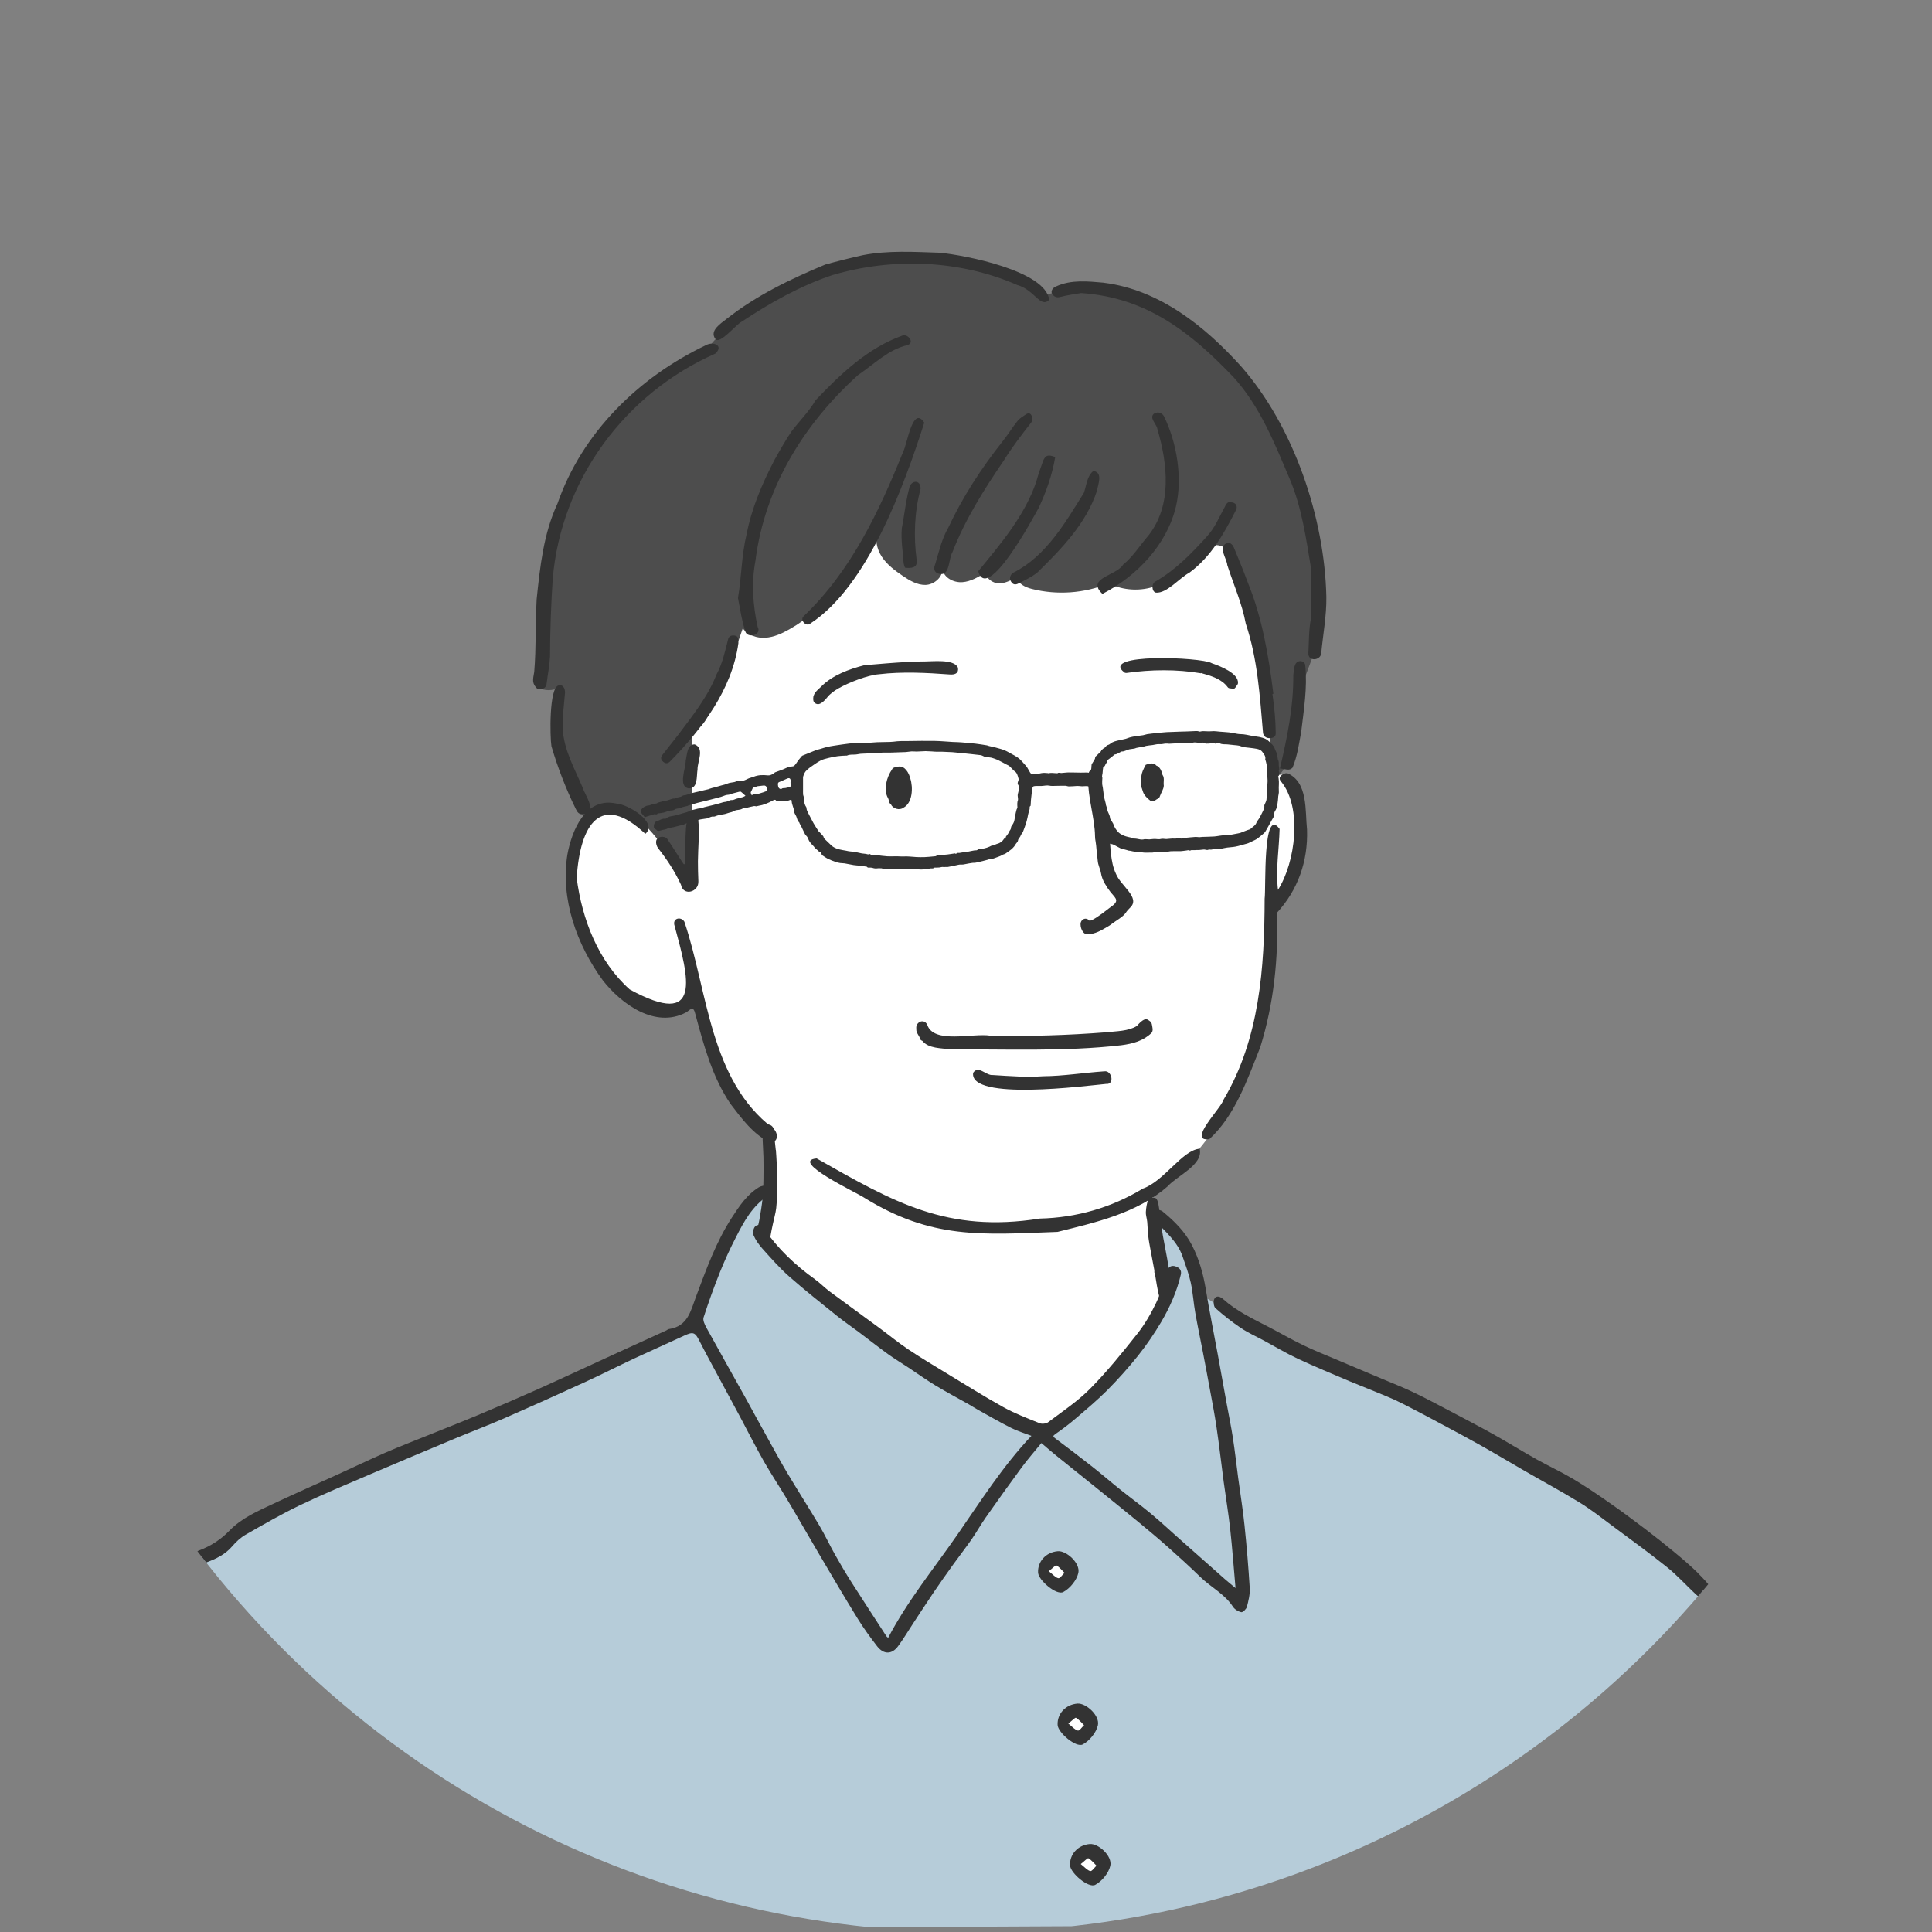 <?xml version="1.0" encoding="UTF-8"?>
<svg id="_レイヤー_2" data-name="レイヤー 2" xmlns="http://www.w3.org/2000/svg" xmlns:xlink="http://www.w3.org/1999/xlink" viewBox="0 0 345 345">
  <rect x="0" y="0" width="345" height="345" fill="#808080" stroke="none"/>
  <defs>
    <clipPath id="clippath">
      <circle cx="172.5" cy="172.5" r="172.5" transform="translate(-71.45 172.5) rotate(-45)" style="fill: none;"/>
    </clipPath>
  </defs>
  <g id="_レイヤー_1-2" data-name="レイヤー 1">
    <g style="clip-path: url(#clippath);">
      <g>
        <g>
          <path d="M228.44,138.38c1.32-10.26.45-20.72-1.65-30.85-1.78-8.58-4.61-17.29-10.59-23.69-5.99-6.4-15.81-9.87-23.81-6.31-10.3-2.52-21.04.37-30.62,4.55-13.46,5.87-26.37,15.06-32.12,28.57-1.19,2.8-2.05,5.74-3.3,8.52-2.11,4.69-5.28,8.83-7.75,13.34-2.47,4.51-4.28,9.71-3.5,15.03-1.64-1.66-3.85-2.74-6.17-3.01-.65-.08-1.33-.09-1.94.17-.6.26-1.06.78-1.47,1.3-2.35,3.01-3.65,6.82-3.7,10.78,1.63,7.51,4.72,15.05,10.6,19.99,1.8,1.52,3.97,2.79,6.33,2.82,2.36.02,4.84-1.59,5.85-3.78.66,9.83,5.16,19.34,12.34,26.09,2.07,6.36,1.17,13.62-2.38,19.29,4.9,9.06,12.69,16.31,21.3,21.97,8.61,5.66,18.09,9.84,27.53,13.96.84.37,1.71.74,2.62.74,1.49,0,2.79-.96,3.97-1.88,2.7-2.11,5.4-4.22,8.1-6.33,4.94-3.86,10.1-8.03,12.26-13.91-3.14-7.08-4.67-14.87-4.46-22.61,14.84-11.19,23.43-31.96,20.45-51.4,5.81-4.94,7.72-13.93,4.76-21.21-.47-1.15-1.45-2.46-2.65-2.13Z" style="fill: #fff;"/>
          <path d="M233.74,89.63c-2.24-8.7-7.21-16.49-13.13-23.26-4.31-4.93-9.25-9.47-15.18-12.25-5.93-2.78-12.97-3.65-19.07-1.26-6.6-4.38-15.05-6-23.39-6.77-2.48-.23-5.07-.37-7.35.62-4.99,1.41-10.56,3.03-15.79,5.47-5.23,2.44-10.14,5.77-13.71,10.31-11.09,5.54-21.04,15.33-25.5,27.57-3.78,10.37-3.49,21.7-4.54,32.69,1.11.65,2.57.66,3.9,0-.87,3.72-1.26,7.6-.54,11.35.83,4.35,3.1,8.27,5.41,12,1.65-2.01,4.82-2.16,7.18-1.04,2.35,1.12,4.08,3.2,5.73,5.22,1.91,2.34,3.82,4.67,5.73,7.01.02-8.34.03-16.69.05-25.03,0-.44,0-.89.2-1.28.26-.52.81-.82,1.26-1.19.86-.72,1.36-1.77,1.82-2.79,2.19-4.83,4.13-9.77,5.82-14.8.89,1.24,2.52,1.78,4.04,1.68,1.52-.1,2.95-.75,4.27-1.5,7-3.95,11.89-10.77,15.88-17.75-.69,1.54-.28,3.4.65,4.81.93,1.41,2.32,2.44,3.72,3.39,1.22.83,2.58,1.65,4.06,1.62,1.48-.03,3.02-1.29,3.03-2.79.28,1.52,2.01,2.41,3.55,2.3,1.54-.11,2.92-.95,4.23-1.77-.01,1.14,1.2,1.97,2.34,1.98,1.14,0,2.18-.58,3.17-1.14.13,1.2,1.48,1.83,2.65,2.13,4.53,1.15,9.43.8,13.74-.99,2.61,1.31,5.77,1.47,8.51.45,3.26-1.22,5.9-4,8.2-6.33,1.62-1.64,4.4-1.12,5.28,1,.47,1.14.82,2.36,1.13,3.55,3.14,11.89,5.32,24.04,6.51,36.28,2.02-1.5,3-4.05,3.41-6.53.41-2.49.35-5.03.82-7.51.73-3.81,2.69-7.28,3.54-11.06.85-3.78.57-7.71.24-11.56-.37-4.31-.8-8.63-1.88-12.82Z" style="fill: #4d4d4d;"/>
          <path d="M312.29,297.99c-1.56-4.84-4.2-9.33-7.67-13.05-1.92-3.78-6.1-6.89-10.21-9.8-7.62-5.39-15.4-10.55-23.33-15.47-3.61-.97-6.86-3.04-10.15-4.95-8.29-4.83-17.07-8.83-26.15-11.92-6.66-3.43-13.19-7.11-19.53-11.11-.84-2.34-1.5-5.17-2.77-7.74-1.27-2.57-3.19-4.89-5.72-6.24.23,3.89.66,8.22,1.08,12.56-1.66,5.28-5.44,9.75-9.17,14.13-3.75,4.41-7.64,8.94-12.83,11.5-18.79-8.64-35.23-20.17-48.9-34.38.13-3.16.15-5.73-.11-8.27-1.95-.02-3.75,1.58-5.06,3.43-1.31,1.85-2.2,3.96-3.07,6.06-1.77,4.23-3.53,8.46-5.48,13.2-7.25,4.29-14.77,8.13-23.11,12.26-17,6.25-33.75,13.16-50.22,20.7-2.79,1.28-5.66,2.63-7.73,4.9-.86.94-1.58,2.04-2.61,2.8-1.29.96-2.93,1.3-4.41,1.93-1.49.62-2.98,1.73-3.48,3.58-5.5,6.14-6.94,14.8-8.16,22.95-1.97,13.24-3.94,26.49-5.91,39.73l301.84-1.43c.94-8.68-2.27-17.2-3.78-25.8-1.15-6.52-1.33-13.25-3.37-19.56Z" style="fill: #b6ccd9;"/>
          <g>
            <path d="M186.74,278.97c-.22.35-.33.8-.18,1.18.12.29.38.51.62.7.74.59,1.47,1.18,2.21,1.78.75-.11,1.99-2.08,1.26-3.49-.73-1.41-3.08-1.52-3.92-.17Z" style="fill: #fff;"/>
            <path d="M192.5,305.4c-1.5-.18-2.88,1.51-2.4,2.95.86.71,1.92,1.17,3.02,1.31.35-.05,1.3-1.03,1.32-2.09.01-1.06-.88-2.04-1.94-2.17Z" style="fill: #fff;"/>
            <path d="M193.45,330.27c-.25.06-.5.16-.7.33-.64.53-.55,1.57-.13,2.29.42.72,1.08,1.28,1.52,1.99.4.65,1.93.31,2.6-.6.67-.91.55-2.27-.19-3.12-.74-.85-1.99-1.17-3.08-.89Z" style="fill: #fff;"/>
          </g>
        </g>
        <g>
          <g>
            <path d="M221.12,264.04c-.32-2.43-.59-4.86-.96-7.28-.32-2.06-.75-4.11-1.12-6.16-.53-2.91-1.04-5.82-1.58-8.73-.72-3.92-1.51-7.82-2.16-11.75-.45-2.68-1.16-5.22-2.4-7.66-1.28-2.53-3.21-4.42-5.33-6.16-.35-.29-1.26-.33-1.63-.07-.62.42-.3,1.05.17,1.57,1.86,2.05,4.11,3.82,5.06,6.56.53,1.54,1.11,3.08,1.46,4.66.39,1.77.49,3.6.81,5.4.42,2.39.92,4.76,1.38,7.13.4,2.11.81,4.22,1.19,6.33.43,2.33.89,4.66,1.23,7.01.48,3.24.85,6.49,1.28,9.74.38,2.81.85,5.61,1.16,8.42.37,3.38.62,6.77.95,10.53-.77-.65-1.36-1.12-1.92-1.61-2.69-2.38-5.38-4.77-8.07-7.15-1.73-1.54-3.43-3.12-5.21-4.6-1.74-1.45-3.57-2.77-5.34-4.19-1.68-1.34-3.31-2.76-5-4.09-2.18-1.72-4.4-3.4-6.62-5.06-.47-.35-.51-.45.02-.82,1.22-.84,2.41-1.74,3.54-2.71,1.93-1.65,3.88-3.28,5.67-5.07,1.95-1.97,3.81-4.04,5.53-6.2,1.52-1.91,2.91-3.95,4.15-6.05,1.54-2.63,2.78-5.42,3.48-8.42.2-.86-.35-1.27-.94-1.47-.64-.21-1.23-.04-1.49.81-.59,1.92-1.11,3.89-1.97,5.68-.93,1.95-2.05,3.88-3.39,5.57-2.67,3.37-5.38,6.73-8.4,9.78-2.23,2.26-4.94,4.05-7.49,5.98-.36.27-1.1.36-1.52.19-2.19-.88-4.41-1.72-6.47-2.86-3.43-1.9-6.75-4-10.11-6.03-2.31-1.4-4.63-2.79-6.88-4.29-1.79-1.2-3.46-2.58-5.2-3.86-2.95-2.17-5.91-4.31-8.85-6.49-.91-.68-1.71-1.52-2.63-2.18-3.51-2.52-6.62-5.44-9.06-9.02-.45-.67-1.08-.85-1.55-.47-.35.28-.55,1.16-.37,1.58.38.89.97,1.73,1.62,2.46,1.53,1.7,3.05,3.44,4.76,4.95,2.77,2.44,5.67,4.73,8.54,7.04,1.24,1,2.57,1.9,3.84,2.85,1.76,1.32,3.48,2.68,5.26,3.97,1.2.86,2.47,1.63,3.7,2.44,1.59,1.05,3.13,2.16,4.76,3.15,1.95,1.18,3.97,2.25,5.95,3.37.61.35,1.2.74,1.82,1.08,1.92,1.07,3.83,2.17,5.8,3.16,1.1.56,2.31.91,3.59,1.4-5.18,5.49-9.11,11.73-13.31,17.78-4.18,6.02-8.83,11.71-12.27,18.28-.12-.09-.23-.15-.29-.24-2.09-3.22-4.19-6.43-6.25-9.66-1.03-1.62-2.01-3.27-2.95-4.95-.97-1.72-1.8-3.52-2.81-5.22-1.87-3.15-3.85-6.24-5.73-9.39-1.21-2.03-2.34-4.12-3.49-6.19-1.37-2.46-2.71-4.94-4.07-7.4-2.28-4.11-4.6-8.2-6.86-12.31-.3-.56-.68-1.33-.51-1.84.88-2.72,1.85-5.41,2.91-8.06.85-2.11,1.8-4.19,2.84-6.21,1.44-2.83,2.95-5.64,5.75-7.46.31-.2.47-.78.5-1.19.02-.21-.41-.64-.64-.65-.5-.01-1.07.07-1.48.32-2.14,1.31-3.51,3.38-4.82,5.4-2.84,4.37-4.58,9.26-6.4,14.1-.95,2.54-1.46,5.34-4.84,5.82-.17.02-.32.17-.48.25-3.15,1.44-6.3,2.87-9.44,4.31-4.5,2.06-8.98,4.16-13.5,6.19-3.54,1.58-7.1,3.11-10.68,4.61-2.93,1.23-5.89,2.38-8.83,3.57-2.57,1.04-5.16,2.03-7.7,3.14-2.79,1.21-5.53,2.53-8.3,3.79-3.9,1.78-7.83,3.5-11.71,5.33-2.79,1.31-5.67,2.55-7.85,4.81-1.55,1.6-3.32,2.73-5.35,3.51-1.82.7-3.25,1.82-4.19,3.58-.44.83-.36,1.41.4,1.98.89.66,1.21-.03,1.56-.6.82-1.34,1.92-2.23,3.42-2.78,1.73-.64,3.4-1.42,4.66-2.9.68-.8,1.5-1.56,2.41-2.08,3.16-1.81,6.33-3.64,9.61-5.22,4.11-1.97,8.32-3.72,12.5-5.51,5.1-2.18,10.21-4.32,15.33-6.46,2.89-1.21,5.83-2.32,8.7-3.57,4.85-2.12,9.68-4.29,14.49-6.5,2.94-1.35,5.82-2.82,8.74-4.19,2.98-1.39,5.99-2.71,8.97-4.1,1.53-.71,1.91-.58,2.65.9,1.06,2.09,2.19,4.14,3.29,6.2,1.34,2.49,2.68,4.97,4.02,7.46,1.41,2.64,2.75,5.31,4.23,7.91,1.37,2.4,2.91,4.7,4.32,7.08,1.85,3.1,3.63,6.25,5.47,9.36,2.3,3.9,4.59,7.81,6.97,11.66,1.05,1.7,2.23,3.32,3.45,4.9,1.16,1.51,2.63,1.51,3.74.02.95-1.28,1.75-2.65,2.63-3.98,1.23-1.87,2.45-3.75,3.7-5.6,1.15-1.7,2.34-3.38,3.54-5.05,1.07-1.49,2.2-2.93,3.25-4.44.89-1.28,1.65-2.66,2.55-3.94,2.12-3.02,4.27-6.03,6.46-9,1.09-1.47,2.31-2.85,3.47-4.28,1,.85,1.83,1.58,2.69,2.27,2.32,1.87,4.65,3.72,6.97,5.6,2.57,2.08,5.15,4.15,7.7,6.25,1.78,1.47,3.55,2.95,5.27,4.48,1.95,1.73,3.87,3.48,5.74,5.3,1.89,1.84,4.36,3.04,5.85,5.34.3.46.94.85,1.49.96.27.05.88-.55.99-.95.28-1.08.57-2.22.51-3.32-.23-3.77-.55-7.54-.94-11.3-.28-2.75-.73-5.48-1.1-8.23Z" style="fill: #333;"/>
            <path d="M303.21,280.9c-1.31-1.28-2.7-2.48-4.11-3.64-1.77-1.47-3.57-2.9-5.4-4.29-2.14-1.62-4.3-3.23-6.51-4.76-2.06-1.44-4.14-2.85-6.3-4.13-2.11-1.25-4.36-2.29-6.51-3.49-2.56-1.43-5.05-2.98-7.6-4.41-2.59-1.45-5.23-2.82-7.86-4.21-2.21-1.16-4.41-2.34-6.66-3.41-1.81-.86-3.69-1.59-5.54-2.37-2.73-1.15-5.45-2.29-8.18-3.45-1.95-.83-3.93-1.61-5.83-2.53-2.11-1.02-4.14-2.2-6.22-3.28-2.8-1.45-5.66-2.79-8.04-4.92-.48-.43-1.19-.77-1.58-.11-.24.41-.16,1.39.16,1.68,1.43,1.28,2.95,2.48,4.54,3.55,1.29.87,2.74,1.51,4.11,2.25,2.02,1.09,3.99,2.28,6.07,3.25,3.03,1.42,6.13,2.69,9.2,4,1.53.65,3.08,1.23,4.61,1.87,1.53.64,3.08,1.24,4.57,1.99,2.6,1.3,5.17,2.69,7.74,4.06,2.21,1.18,4.42,2.36,6.6,3.59,2.59,1.46,5.15,2.99,7.73,4.48,3.29,1.9,6.64,3.7,9.88,5.69,2.05,1.26,3.96,2.76,5.89,4.2,3.25,2.41,6.53,4.79,9.69,7.32,1.8,1.44,3.37,3.18,5.06,4.77.6.56,1.25,1.08,1.87,1.61,1.19-.2,1.95-1.29,1.37-2.12-.79-1.15-1.76-2.2-2.76-3.18Z" style="fill: #333;"/>
            <path d="M30.75,283.17c-.63.27-1.33.58-1.79,1.06-2.72,2.89-4.27,6.38-4.97,10.27-.3,1.67-.53,3.36-.79,5.04-.39,2.52-.81,5.03-1.15,7.56-.63,4.73-1.08,9.48-1.85,14.18-.71,4.37-1.76,8.67-2.59,13.02-.53,2.81-.92,5.65-1.41,8.7.49.43.89,1.05,1.42,1.2.92.25,1.33-.5,1.42-1.29.26-2.2.36-4.43.7-6.61.41-2.63.99-5.23,1.54-7.83.48-2.29,1.12-4.54,1.49-6.85.46-2.89.69-5.82,1.08-8.72.55-4.12,1.18-8.24,1.74-12.36.48-3.57.82-7.18,2.33-10.52.85-1.89,1.84-3.68,3.46-5.06.28-.24.55-.75.49-1.08-.08-.53-.54-.95-1.15-.69Z" style="fill: #333;"/>
            <path d="M70.3,328.23c-1.99-3.72-4.24-7.31-6.43-10.92-1.38-2.28-2.74-4.59-4.31-6.74-2.36-3.25-4.88-6.39-7.36-9.56-1.67-2.14-3.3-4.3-5.06-6.35-2.18-2.54-4.51-4.95-6.73-7.46-.5-.56-1.08-.81-1.57-.35-.5.47-.59,1.16.06,1.79,1.06,1.03,2.12,2.08,3.05,3.22,1.95,2.4,3.81,4.87,5.71,7.3,2.62,3.34,5.33,6.61,7.85,10.03,1.91,2.58,3.61,5.32,5.34,8.03,2.04,3.21,4.05,6.44,6,9.7.93,1.55,1.73,3.17,2.51,4.79,1.15,2.41,2.2,4.86,3.39,7.25.17.33.9.56,1.33.52.32-.03.59-.59.87-.9-.27-.63-.46-1.11-.67-1.58-1.31-2.93-2.47-5.94-3.98-8.77Z" style="fill: #333;"/>
            <path d="M319.46,333.62c.03-2.48-.07-4.91-.99-7.24-1.04-2.62-1.78-5.31-2.06-8.14-.15-1.53-.44-3.04-.67-4.56.03,0,.06-.01.08-.02-.1-.54-.22-1.07-.31-1.61-.37-2.21-.68-4.44-1.12-6.64-.45-2.22-.94-4.44-1.55-6.62-1.14-4.02-1.53-8.34-4.61-11.61-.6-.64-1.11-1.02-1.85-.45-.73.56-.58,1.34-.01,1.84,1.61,1.42,2.15,3.38,2.65,5.28,1.05,3.98,1.98,8.01,2.73,12.06.76,4.07,1.22,8.19,1.87,12.28.33,2.04.7,4.08,1.22,6.08.42,1.61,1.36,3.13,1.57,4.75.5,3.84.71,7.72.99,11.59.07.88.52,1.52,1.28,1.54.45.02,1.24-.61,1.31-1.05.16-.98.01-2.02-.08-3.04-.13-1.49-.48-2.97-.46-4.45Z" style="fill: #333;"/>
            <path d="M306.82,296.34c-.84-.15-.97.47-1.06,1.08-.49,3.45-.92,6.92-1.46,10.36-.67,4.31-1.41,8.61-2.16,12.91-.41,2.34-.91,4.67-1.34,7.01-.68,3.72-1.37,7.44-1.99,11.18-.21,1.28-1.01,2.84,1.36,3.39.26-.51.74-1.09.87-1.75.85-4.38,1.63-8.78,2.41-13.17.6-3.4,1.23-6.8,1.7-10.22.89-6.43,1.68-12.88,2.52-19.31.1-.74-.02-1.33-.86-1.47Z" style="fill: #333;"/>
            <g>
              <path d="M188.9,277c-2.11.17-3.64,1.84-3.53,3.83.08,1.36,3.29,4.11,4.5,3.46,1.2-.64,2.4-2.11,2.69-3.41.38-1.74-2.12-4-3.66-3.88ZM188.99,281.82c-.52-.11-.95-.65-1.71-1.25.66-.51,1.22-1.12,1.37-1.03.55.32.97.86,1.44,1.32-.37.34-.81,1.02-1.09.96Z" style="fill: #333;"/>
              <path d="M192.39,304.21c-2.11.17-3.64,1.84-3.53,3.83.08,1.36,3.29,4.11,4.5,3.46,1.2-.64,2.4-2.11,2.69-3.41.38-1.74-2.12-4-3.66-3.88ZM192.48,309.03c-.52-.11-.95-.65-1.71-1.25.66-.51,1.22-1.12,1.37-1.03.55.32.97.86,1.44,1.32-.37.34-.81,1.02-1.09.96Z" style="fill: #333;"/>
              <path d="M194.61,329.29c-2.11.17-3.64,1.84-3.53,3.83.08,1.36,3.29,4.11,4.5,3.46,1.2-.64,2.4-2.11,2.69-3.41.38-1.74-2.12-4-3.66-3.88ZM194.7,334.12c-.52-.11-.95-.65-1.71-1.25.66-.51,1.22-1.12,1.37-1.03.55.32.97.86,1.44,1.32-.37.34-.81,1.02-1.09.96Z" style="fill: #333;"/>
            </g>
          </g>
          <g>
            <g>
              <path d="M122.21,164.59c-.62-1.02-2.25-.63-1.73.8,2.47,9.13,5.11,18.46-8.04,11.29-5.63-5.06-8.49-12.47-9.46-19.88.62-9.77,4.36-15.31,12.26-7.9,2.34-2.03-3.13-5.29-5.14-5.4-5.52-1.25-7.97,4.72-8.78,9.1-1.27,7.92,1.68,16.13,6.34,22.48,3.33,4.25,9.36,8.6,14.83,5.72.82-.48,1.29-1.4,1.7.36,1.48,5.5,3.02,11.2,6.26,15.97,1.97,2.57,4.08,5.49,7.09,6.88,1.55,0,1.44-1.77.51-2.52-11.35-8.65-11.61-24.36-15.84-36.9Z" style="fill: #333;"/>
              <path d="M229.84,138.08c-.59-.08-1.83.64-1.1,1.45,3.88,4.67,2.58,14.52-.53,19.37-.43-3.73.2-7.18.29-10.87-3.06-4.25-2.41,10.71-2.67,12.45-.03,12.33-.89,25.02-7.33,35.88-.38,1.47-6.61,7.61-2.54,7.06,4.66-4.34,6.75-10.6,9.07-16.37,2.43-7.77,3.29-15.93,2.99-24.05,3.73-4.05,5.57-9.19,5.38-14.85-.36-3.36.21-8.53-3.55-10.09Z" style="fill: #333;"/>
              <path d="M204.06,212.26c-5.58,3.39-11.85,5.19-18.38,5.34-16.54,2.61-26.02-2.89-39.85-10.74-4.92.44,7.24,6.16,8.44,6.98,12.1,7.5,21.02,6.64,34.57,6.14,6.67-1.66,14.19-3.3,19.69-8.16,1.73-1.91,6.39-3.84,5.7-6.69-3.11.22-6.38,5.85-10.19,7.13Z" style="fill: #333;"/>
            </g>
            <g>
              <path d="M205.4,182.4c-.23-.2-.5-.36-.61-.39-.61-.15-1.49.86-1.78,1.2-1.55.95-3.64.91-5.39,1.12-6.96.54-13.73.75-20.76.61-3.09-.52-10.17,1.56-11.29-1.98-.62-1.18-2.16-.41-1.93.8-.09.47.34,1.03.53,1.39.21.38.08.55.53.71,1.13,1.41,3.36,1.28,5.03,1.53,9.63-.06,20.42.42,30.49-.74,2.06-.27,3.94-.77,5.41-2.2.35-.44.15-.98.07-1.48-.03-.22-.14-.43-.31-.58Z" style="fill: #333;"/>
              <path d="M197.14,191.31c-3.68.25-7.2.84-10.86.87-2.98.21-5.9-.02-8.96-.21-1.23.15-2.61-1.83-3.55-.39-.65,5.06,20.22,2.3,23.79,1.97,1.53.15.98-2.55-.43-2.23Z" style="fill: #333;"/>
            </g>
            <path d="M198.09,149.03c-.37-3.26-1.14-6.09-1.46-9-.03-.24-.03-.48-.03-.72,0-1.87-2.29-2.89-2.32-.52-.03,3.76,1.22,7.28,1.26,10.55,0,.31.04.62.1.92.16.9.16,1.83.3,2.68.04.25.06.5.08.75.06.81.46,1.5.58,2.22.11.68.37,1.33.72,1.92.29.5.61.99,1.01,1.5,1.04,1.2,1.58,1.57-.04,2.68-.12.08-.23.17-.35.26-1.42,1.14-3.19,2.35-3.42,2.11-.68-.71-1.57-.16-1.57.64,0,1.06.69,1.91,1.17,1.79,1.45.07,2.73-.81,3.73-1.37.21-.12.41-.25.6-.4.74-.58,2.12-1.32,2.59-2.06.22-.34.5-.64.79-.92,1.86-1.78-1.74-3.89-2.57-6.06-1.02-2.14-.92-4.94-1.18-6.96Z" style="fill: #333;"/>
            <g>
              <path d="M160.44,136.89c-.41.13-.98.07-1.17.54-.93,1.34-1.56,3.59-.7,5.08.27.49,0,.68.53,1.14.36.77,1.53,1.11,2.22.59,0,0,0,0,0,0,1.66-.85,1.75-3.63,1.24-5.2-.23-.96-.94-2.32-2.12-2.15Z" style="fill: #333;"/>
              <path d="M207.6,138.4c-.17-.69-.43-1.46-1.15-1.71-.34-.57-1.35-.34-1.85-.12-.98,1.78-.8,1.99-.78,3.98.17.4.24.84.45,1.23.31.51.73.87,1.17,1.22.25.09.64.13.84-.06.25-.27.76-.33.85-.78.22-.64.66-1.21.69-1.87-.1-.62.17-1.38-.22-1.9Z" style="fill: #333;"/>
            </g>
            <g>
              <path d="M164.98,118.11c-3.63,0-10.6.7-10.61.67-2.76.71-5.67,1.76-7.72,3.81-.49.5-1.1.91-1.34,1.6-.11.15-.12.83-.04,1.02.18.42.66.64,1.09.48.49-.18.95-.66,1.31-1.1.56-.72,1.31-1.24,2.1-1.69,1.76-1,5.12-2.34,7.2-2.5,4.12-.49,8.47-.27,12.63.04,1.91.14,1.44-1.27,1.42-1.3-.8-1.48-4.46-1.02-6.04-1.02Z" style="fill: #333;"/>
              <path d="M216.44,118.45s-.07-.03-.11-.05c-1.82-1.05-20.05-1.81-15.56,1.67.11.09.25.12.39.1,4.3-.62,8.99-.68,13.3.06,0-.02,0-.03,0-.05,1.78.51,3.67,1.03,4.77,2.53.08.12.22.19.36.2.96.1.74.27,1.39-.67.05-.08.09-.17.09-.27.1-1.75-3.16-3.01-4.63-3.52Z" style="fill: #333;"/>
            </g>
            <path d="M228.35,138.58s-.01-.11,0-.16c.04-.23.16-.46,0-.7-.01-.02.01-.06.02-.08.03-.1.08-.21.07-.31,0-.2-.06-.39-.08-.59-.04-.36.08-.74-.16-1.07-.02-.03-.01-.09-.02-.13-.05-.32-.09-.64-.14-.95-.01-.06-.06-.12-.09-.18-.08-.17-.15-.34-.23-.5-.08-.2-.14-.41-.25-.59-.15-.22-.33-.42-.52-.6-.28-.27-.56-.56-.9-.74-.36-.19-.78-.29-1.18-.38-.36-.08-.75-.09-1.11-.16-.76-.14-1.5-.35-2.29-.35-.33,0-.67-.08-1-.14-.34-.05-.67-.14-1.01-.17-.56-.06-1.12-.08-1.68-.13-.34-.03-.67-.08-1.01-.09-.29,0-.58.03-.88.04-.27,0-.54-.02-.82-.03-.14,0-.28-.02-.42,0-.17.01-.36.11-.5.06-.24-.09-.46-.1-.71-.08-.92.06-1.83.07-2.75.1-.8.03-1.59.05-2.39.09-.61.04-1.22.11-1.83.17-.54.06-1.07.11-1.61.19-.25.04-.49.15-.75.19-.49.08-.99.12-1.48.2-.31.05-.61.12-.91.2-.23.06-.45.18-.69.24-.39.1-.79.17-1.18.26-.55.13-1.1.23-1.56.6-.1.08-.22.18-.34.21-.27.06-.44.23-.6.44-.09.12-.25.17-.37.26-.11.09-.21.18-.31.29-.04.04-.02.12-.06.16-.25.25-.5.5-.75.75-.1.1-.29.21-.29.31,0,.42-.29.68-.46,1-.06.11-.16.21-.18.32-.04.22-.02.46-.05.68-.03.19-.12.35-.05.56.05.15-.18.28-.35.24-.14-.03-.28-.06-.42-.06-.35,0-.7.03-1.05.02-.73,0-1.46-.04-2.19-.03-.43,0-.86.08-1.29.1-.23.01-.47-.14-.69.04-.02.02-.07,0-.11,0-.49,0-.98-.13-1.47.01-.04.01-.08-.03-.13-.03-.31-.02-.62-.06-.92-.03-.36.03-.7.15-1.06.2-.27.03-.55.02-.83,0-.12-.01-.26-.1-.33-.2-.21-.32-.37-.67-.57-.99-.12-.19-.28-.35-.43-.52-.27-.3-.53-.61-.82-.89-.58-.54-1.31-.87-1.99-1.25-.45-.26-.92-.48-1.42-.62-.39-.1-.77-.22-1.15-.32-.33-.08-.67-.14-1-.22-.13-.03-.25-.1-.38-.12-.68-.11-1.35-.22-2.03-.3-.86-.1-1.73-.17-2.6-.24-.47-.04-.95-.04-1.42-.06-1.09-.06-2.17-.17-3.26-.19-1.55-.03-3.1,0-4.65.02-.92,0-1.83-.02-2.74.12-.35.05-.7.03-1.06.05-.81.04-1.63,0-2.44.08-.86.09-1.73.07-2.59.1-.58.02-1.16.03-1.73.09-.91.1-1.82.25-2.72.38-.45.07-.9.14-1.34.25-.38.09-.75.22-1.13.33-.3.09-.61.15-.89.26-.78.3-1.56.62-2.33.94-.05.02-.1.07-.14.11-.21.25-.43.5-.63.76-.14.19-.25.41-.4.59-.14.17-.3.42-.49.45-.4.06-.79.08-1.18.27-.66.33-1.38.55-2.08.82-.03.01-.05.06-.08.08-.37.27-.73.5-1.23.45-.83-.09-1.66-.08-2.46.24-.37.15-.78.22-1.13.4-.39.2-.76.38-1.21.35-.22-.01-.44.02-.65.03-.03,0-.07.03-.1.04-.13.05-.26.11-.39.14-.42.09-.88.1-1.27.28-.34.16-.69.23-1.04.32-.39.11-.78.23-1.18.34-.15.04-.31.07-.47.11-.15.04-.29.09-.44.14-.05.02-.1.06-.16.07-.3.07-.6.14-.91.21-.3.07-.6.15-.9.22-.36.08-.72.15-1.08.25-.4.11-.8.25-1.2.37-.2.06-.46.03-.61.14-.42.33-.99.2-1.41.49-.04.03-.12,0-.18,0-.07,0-.15.02-.22.04-.29.09-.57.19-.86.28-.65.19-1.36.2-1.97.56-.04.02-.1.01-.15.02-.18.03-.37.05-.55.1-.25.07-.48.23-.73.24-.26.01-.47.09-.68.21-.28.16-.56.31-.63.7-.05.26,0,.42.17.59.14.13.24.3.36.45.19.23.36.04.54-.01.01,0,.03,0,.04,0,.33-.1.66-.21.99-.31.08-.02.15-.06.23-.07.21-.04.47.16.62-.14,0,0,.03,0,.04,0,.37-.05.74-.08,1.1-.17.39-.1.75-.33,1.17-.35.24-.01.52-.03.7-.16.31-.22.66-.18.98-.29.18-.06.35-.13.53-.18.21-.06.42-.1.63-.15.13,0,.23-.09.34-.12.53-.16,1.07-.32,1.61-.47.69-.18,1.38-.34,2.07-.51.7-.18,1.4-.35,2.1-.55.28-.08.54-.2.81-.29.36-.13.77-.04,1.1-.27.03-.02.07-.02.11-.03.4-.11.8-.22,1.21-.32.12-.03.3-.06.38,0,.26.19.5.43.8.71-.18.09-.34.19-.51.24-.35.1-.71.18-1.06.27-.29.08-.59.28-.86.25-.44-.04-.74.29-1.15.32-.35.02-.69.17-1.04.26-.37.1-.75.2-1.12.3-.57.14-1.13.27-1.73.42,0,0-.04.06-.09.07-.2.05-.41.09-.61.12-.11.02-.22.01-.33.04-.32.08-.64.16-.96.24-.07.02-.15.02-.21.05-.35.14-.68.33-1.04.41-.75.17-1.46.49-2.23.6-.43.06-.9.14-1.26.47-.03.03-.09.05-.13.04-.38-.06-.7.09-1.03.25-.09.04-.17.09-.27.1-.47.08-.71.45-.74,1.02-.02.44.39.47.57.72.03.04.1.06.15.08.03.01.08,0,.11,0,.17-.03.34-.05.5-.11.4-.14.85-.09,1.2-.38.02-.02.07-.02.11-.02.31-.06.62-.1.93-.17.35-.08.7-.18,1.05-.27.13-.03.26-.06.39-.08.45-.07.8-.43,1.27-.45.25-.01.49-.16.74-.23.34-.09.68-.17,1.02-.26.11-.03.21-.08.32-.09.42-.07.84-.13,1.26-.19.03,0,.07-.02.1-.04.32-.16.63-.33,1.01-.27.06,0,.14-.01.2-.04.49-.2.99-.3,1.51-.37.35-.05.69-.19,1.04-.29.16-.05.33-.07.49-.13.18-.07.34-.18.52-.25.41-.16.87-.07,1.28-.31.24-.14.56-.12.85-.19.41-.1.82-.21,1.24-.29.14-.03.3.02.43.04.19-.05.38-.09.56-.13.18-.04.37-.06.55-.12.23-.07.47-.15.69-.24.19-.07.38-.15.56-.24.26-.13.5-.28.76-.39.16-.07.36-.11.44.15.01.04.11.08.17.08.58-.02,1.17-.05,1.75-.09.16-.01.33-.06.48-.13.19-.09.37-.06.37.11,0,.69.4,1.28.45,1.96.02.28.25.55.37.83.16.37.18.8.53,1.08.03.02.02.08.04.12.06.12.11.24.18.36.06.1.13.2.18.31.22.45.42.91.65,1.34.1.18.3.31.4.49.16.27.23.58.41.83.22.32.51.58.77.87.05.06.09.14.16.23.14.12.31.27.48.41.09.08.17.19.27.25.18.09.39.13.44.37.02.09.03.22.09.26.36.24.73.5,1.12.69.41.2.84.36,1.27.51.28.1.56.17.85.21.26.04.53.02.78.06.55.09,1.1.22,1.65.31.35.06.71.06,1.07.1.39.05.78.11,1.17.17.03,0,.07,0,.09.02.19.27.48.12.72.16.07.01.15,0,.22.02.31.11.62.17.96.11.25-.04.51,0,.77,0,.03,0,.07.03.1.04.18.05.35.12.53.14.18.02.36,0,.54,0,.48,0,.96-.01,1.45-.01.6,0,1.2.02,1.8.02.15,0,.31-.02.46-.04.1-.01.2-.06.29-.05.35.02.69.05,1.04.07.27.02.55.04.82.04.34,0,.68-.03,1.01-.07.21-.02.41-.09.61-.12.26-.04.54.07.77-.15.02-.02.07,0,.11,0,.23,0,.47,0,.7-.02.19-.02.37-.08.55-.1.11-.01.22.02.33.02.11,0,.23-.02.34-.02.12,0,.24.03.36,0,.46-.09.92-.19,1.39-.28.32-.06.64-.17.95-.15.24.02.46,0,.69-.06.45-.1.91-.17,1.37-.24.14-.02.29,0,.42-.01.26-.04.51-.1.77-.16.36-.09.73-.17,1.09-.27.22-.06.44-.14.66-.19.31-.07.65-.07.93-.19.5-.21,1.03-.32,1.5-.62.15-.09.35-.11.49-.2.36-.24.72-.5,1.06-.77.18-.15.35-.33.5-.51.12-.15.22-.32.32-.48.13-.19.35-.38.37-.57.03-.38.37-.55.47-.88.07-.25.32-.45.42-.69.24-.61.46-1.24.65-1.87.13-.43.19-.87.29-1.31.03-.12.06-.23.09-.35.05-.18.13-.36.16-.54.03-.2-.08-.43.16-.57.02-.01.01-.06.02-.09.02-.33.03-.65.06-.98.07-.69.15-1.38.25-2.07.02-.13.14-.34.25-.36.27-.06.57-.04.85-.05.19,0,.37,0,.56,0,.47-.02.93-.16,1.41-.05.25.06.53.04.8.04.33,0,.66-.02.99-.02.3,0,.6,0,.9,0,.07,0,.15,0,.22,0,.19.03.37.11.55.11.48,0,.97-.05,1.45-.08.1,0,.19,0,.29.01.2.02.41.04.61.05.19,0,.39-.03.58-.03s.4,0,.59.04c.09.01.21.07.25.14.04.08.01.2.02.3.02.44.08.87.08,1.31,0,.03.08.07.15.12-.07.26-.09.54.12.79.05.06,0,.18.02.27.05.2.13.39.18.59.05.18.07.38.1.56,0,.07-.03.15,0,.22.11.4.21.81.34,1.21.06.19.23.36.23.55.02.45.27.8.43,1.18.1.24.34.45.38.7.05.29.2.48.35.71.21.31.36.65.56.97.2.3.38.63.82.67.18.02.37.1.53.18.38.19.74.41,1.12.59.16.08.36.1.53.15.22.06.44.11.66.18.06.02.13.06.19.07.55.02,1.06.29,1.62.2.04,0,.09.02.13.03.37.05.74.11,1.11.14.32.02.65,0,.97,0,.16,0,.32.01.47,0,.27-.03.53-.1.79-.1.59,0,1.18.01,1.76.02.03,0,.06,0,.09-.02.41-.17.85-.16,1.28-.16.39,0,.77,0,1.16,0,.13,0,.27-.02.4-.04.21-.02.42-.06.63-.08.15-.02.33-.09.45-.03.13.06.2.08.31,0,.05-.04.13-.03.19-.03.15,0,.3,0,.46,0,.13,0,.25-.02.38-.02.14,0,.28.01.42,0,.28-.02.57-.05.85-.09.29-.04.55.18.86.03.15-.07.37.02.54-.02.52-.12,1.04-.16,1.58-.14.06,0,.12,0,.18-.02.35-.07.7-.15,1.05-.2.5-.07,1.02-.08,1.52-.18.57-.11,1.12-.29,1.68-.44.18-.05.37-.09.55-.16.23-.09.45-.21.68-.32.31-.15.63-.28.91-.47.38-.26.73-.57,1.08-.87.15-.12.3-.25.4-.42.4-.68.78-1.38,1.16-2.07.16-.29.39-.54.39-.92,0-.23.06-.49.18-.68.39-.57.42-1.23.51-1.88.04-.25.03-.51.06-.76.03-.23.1-.45.11-.67.01-.3-.03-.6-.02-.9.03-.67.08-1.35-.12-2.01ZM136.5,141.42c-.43.13-.86.27-1.29.4,0,0-.01,0-.02,0-.35-.07-.69-.04-.94.2-.06-.13-.12-.22-.15-.32-.03-.08-.06-.18-.03-.24.09-.21.23-.41.3-.62.07-.21.21-.23.39-.26.12-.01.23-.09.35-.13.05-.02.11-.04.17-.05.34-.04.68-.08,1.03-.12.38-.05.62.16.62.53,0,.44-.02.47-.44.6ZM140.97,140.56c-.24.05-.48.11-.72.16-.1.02-.21,0-.31.02-.09.01-.21,0-.27.06-.18.16-.36.1-.51-.01-.1-.08-.17-.23-.2-.36-.04-.16-.05-.34-.04-.51,0-.08.08-.2.16-.24.48-.22.98-.4,1.45-.63.41-.19.65-.06.66.39,0,.09,0,.18,0,.27,0,0-.02,0-.03,0,.01.18.03.36.04.54.02.19-.07.27-.25.31ZM181.88,141.23c-.02.24-.13.47-.15.71-.02.21.04.43.05.65,0,.09.02.19,0,.26-.17.43-.13.86-.1,1.31.01.14-.12.28-.16.43-.05.17-.09.35-.13.53-.09.43-.18.87-.24,1.3-.06.42-.28.76-.52,1.09-.05.06-.09.16-.09.23.03.35-.25.55-.36.82-.13.32-.35.56-.54.82-.03.04-.03.1-.04.15-.03.26-.05.27-.29.21-.32.57-.81.85-1.41,1-.15.04-.29.16-.44.22-.1.04-.21.03-.32.01-.59.32-1.21.55-1.9.61-.18.02-.36.04-.53.06-.03,0-.07,0-.08.02-.15.27-.42.16-.64.2-.39.06-.77.16-1.16.23-.37.06-.74.1-1.11.15-.14.02-.27.05-.41.07-.1.01-.21,0-.38,0-.09.06-.23.25-.39.08-.46.07-.88.14-1.3.19-.49.06-.98.1-1.47.14-.06,0-.13-.02-.19-.02-.08,0-.21-.03-.25.02-.17.22-.41.19-.64.21-.54.05-1.09.11-1.63.13-.46.02-.92,0-1.38-.01-.78-.04-1.56-.16-2.34-.11-.38.02-.74-.02-1.11-.03-.6-.01-1.21.04-1.81,0-.66-.04-1.31-.14-1.96-.22-.14-.02-.29-.02-.42,0-.24.04-.46.04-.64-.15-.04-.04-.16-.05-.22-.02-.15.09-.27.03-.42-.01-.27-.07-.56-.06-.84-.11-.41-.07-.81-.19-1.21-.26-.38-.06-.76-.08-1.14-.13-.16-.02-.32-.07-.48-.1-.81-.14-1.62-.24-2.33-.7-.19-.12-.35-.29-.51-.44-.32-.3-.63-.61-.95-.91-.11-.11-.21-.2-.23-.38-.01-.12-.14-.23-.22-.34-.06-.08-.12-.14-.19-.21-.09-.1-.19-.2-.29-.3-.06-.06-.13-.11-.18-.17-.31-.48-.63-.95-.91-1.44-.34-.61-.64-1.25-.98-1.87-.15-.28-.27-.55-.29-.88,0-.16-.16-.3-.22-.46-.18-.46-.29-.93-.26-1.43,0-.17-.11-.34-.12-.52-.02-.28-.01-.57-.01-.85,0-.71-.01-1.42,0-2.13,0-.2.08-.4.16-.59.08-.2.18-.41.32-.57.22-.24.47-.46.73-.65.61-.43,1.21-.87,1.87-1.23.44-.24.95-.36,1.44-.48.55-.14,1.11-.25,1.68-.33.47-.07.96-.07,1.44-.1.07,0,.16.02.22-.01.49-.23,1-.14,1.51-.18.2-.01.39-.06.59-.09.19-.03.39-.06.58-.06.7-.03,1.4-.05,2.09-.09.51-.03,1.03-.08,1.54-.1.51-.02,1.02,0,1.54-.01.88-.02,1.76-.05,2.64-.09.35-.02.69-.1,1.04-.12.29-.02.59.04.89.03.51-.01,1.02-.04,1.53-.07.05,0,.1,0,.16,0,.36.02.72.03,1.09.05.27.02.55.05.82.05.33,0,.66-.01.99,0,.6.02,1.2.04,1.8.08.62.05,1.24.12,1.86.18.45.04.89.09,1.34.14.59.06,1.19.12,1.78.2.17.02.34.08.49.16.42.25.9.19,1.35.28.06.01.12.01.18.03.36.12.73.22,1.07.38.56.27,1.11.58,1.66.87.15.08.32.13.44.24.28.26.54.54.81.82.01.01.02.02.04.03.54.31.64.87.79,1.4.04.14-.01.32-.07.46-.1.26-.15.47.05.72.23.29.09.64.06.96ZM226.29,140.59c0,.09-.03.18-.03.27-.03.64-.03,1.29-.1,1.92-.04.31-.22.6-.34.9-.02.06-.06.13-.05.19.06.41-.14.75-.3,1.09-.19.43-.43.84-.66,1.25-.13.23-.35.43-.43.67-.18.54-.68.75-1.03,1.11-.14.14-.41.17-.61.25-.42.17-.84.34-1.26.49-.14.05-.3.06-.45.1-.78.16-1.56.32-2.37.33-.6,0-1.2.16-1.8.21-.72.05-1.44.05-2.17.08-.17,0-.34.05-.52.05-.22,0-.44-.06-.66-.05-.63.04-1.25.11-1.88.17-.22.02-.43.07-.64.1-.04,0-.09.04-.11.03-.37-.23-.75.04-1.13,0-.49-.05-.98.06-1.48.08-.2,0-.41-.04-.61-.05-.11,0-.23,0-.33.03-.34.1-.66.04-1,.01-.36-.03-.72.06-1.08.07-.26,0-.51-.02-.77-.04-.03,0-.06-.02-.09,0-.64.22-1.25-.14-1.88-.1-.22.01-.45-.14-.67-.21-.13-.04-.28-.05-.41-.09-.24-.07-.5-.12-.73-.22-.32-.15-.66-.31-.92-.55-.43-.4-.75-.91-.96-1.47,0-.02,0-.05,0-.07-.18-.3-.36-.61-.54-.91-.02-.03-.07-.06-.07-.08.05-.58-.39-1.01-.47-1.56-.04-.3-.18-.58-.26-.87-.02-.08,0-.17-.03-.25-.07-.3-.16-.59-.23-.89-.05-.2-.09-.39-.13-.59-.02-.14-.02-.29-.04-.44-.03-.29-.07-.58-.11-.86-.03-.18-.07-.35-.1-.53-.02-.09-.02-.19-.02-.29,0-.13-.01-.27,0-.4,0-.16.02-.33.03-.49,0-.02.02-.05.01-.06-.17-.34.05-.67.04-1.01,0-.32.07-.64.11-.95,0-.01.01-.04.02-.04.39-.05.3-.51.56-.68.06-.04.12-.14.12-.2,0-.28.17-.4.37-.54.29-.2.55-.44.83-.66.05-.04.1-.11.16-.12.45-.03.78-.33,1.16-.5.03-.01.06-.03.08-.03.51.04.91-.31,1.38-.39.3-.05.6-.08.9-.13.12-.02.23-.09.35-.12.37-.08.75-.14,1.12-.21.04,0,.1.02.13,0,.7-.28,1.46-.21,2.18-.4.34-.09.72-.04,1.08-.06.21-.02.41-.07.62-.1.14-.01.28,0,.42,0,.1,0,.19.03.29.03.59-.03,1.18-.08,1.77-.1.56-.02,1.13-.1,1.68-.01.45.07.83-.17,1.25-.12.2.03.4.02.59.08.21.07.4.11.59-.04.03-.03.12-.03.16,0,.37.23.78.17,1.18.15.19-.01.37-.14.57,0,.01,0,.03.01.04,0,.17-.08.33-.18.45.07.08-.05.16-.09.2-.11.16,0,.28,0,.41,0,.05,0,.1-.02.13,0,.45.25.94.15,1.42.2.41.04.83.09,1.24.13.28.03.56.04.82.1.25.06.49.17.74.25.03,0,.06,0,.09.01.79.1,1.59.16,2.37.31.34.07.75.25.92.51.26.39.67.77.54,1.34-.02.09.06.21.09.31.02.08.04.16.06.23.04.18.08.36.12.55,0,.04.01.07.01.11.02.47.04.94.06,1.42.02.41.08.83.08,1.24,0,.37-.05.74-.08,1.11Z" style="fill: #333;"/>
            <g>
              <path d="M197.18,50.49c-2.89-.25-5.85-.59-8.56.64-.68.25-1.04.9-.73,1.36.31.46.73.73,1.44.54,1.25-.34,2.55-.49,3.73-.7,11.65.79,19.51,6.95,27.27,15.09,4.68,5.19,7.27,11.72,9.96,18.07,2.17,5.08,2.93,10.62,3.83,16.03-.16,2.96.12,6.02-.03,8.95-.38,2.06-.35,4.11-.45,6.17-.07,1.48,2.09,1.38,2.29.07.31-3.37.97-6.74.92-10.13-.31-14.16-5.82-30.45-15.22-41.15-6.47-7.18-14.59-13.67-24.45-14.93Z" style="fill: #333;"/>
              <path d="M126.06,61.64c-12.01,5.73-22.09,15.58-26.51,28.28-2.5,5.38-3.11,11.27-3.72,17.09-.23,4.33-.08,8.67-.43,12.96-.24,1.44-.49,2.03.64,3.13,1.13.01,1.54-.37,1.59-1.18.19-1.55.51-3.11.59-4.67.01-4.66.18-9.32.49-13.98,1.53-17.62,12.91-33,29.02-40.12,1.6-1.47-.4-2.23-1.66-1.51Z" style="fill: #333;"/>
              <path d="M161.02,59.97c-6.1,2.21-10.99,6.88-15.38,11.5-1.17,2.04-2.87,3.67-4.27,5.53-1.15,1.69-2.15,3.49-3.15,5.28-2.14,4.15-4.03,8.54-4.9,13.14-.91,3.69-.9,7.69-1.54,11.36.43,2.2.67,4.01,1.33,6.03.4,1.21,2.98.6,2.19-.85-.86-3.88-1.14-7.89-.4-11.82,1.64-13.08,8.64-24.43,18.33-33.17,2.83-1.9,5.36-4.54,8.78-5.33,1.45-.43.08-2.2-1-1.67Z" style="fill: #333;"/>
              <path d="M167.79,45.13c-4.55-.15-9.24-.44-13.74.44-2.24.5-4.47,1.06-6.68,1.67-6.21,2.59-12.33,5.52-17.64,9.72-1.03.82-3.08,2.09-1.99,3.56.73,1.13,3.72-2.61,4.71-3.08,5.03-3.34,10.44-6.39,16.18-8.31,10.71-3.17,22.74-2.74,33.01,1.76,3.16.89,4.09,4.19,5.72,2.67-.61-5.19-15.04-8.01-19.58-8.43Z" style="fill: #333;"/>
              <path d="M161.3,80.62c-4.29,10.65-9.31,21.32-17.74,29.37-.85.68.39,2.02,1.14,1.36,10.21-6.66,16.71-24.48,20.35-35.87-2.08-3.2-3.05,3.87-3.75,5.14Z" style="fill: #333;"/>
              <path d="M227.39,123.9c-.86-6.84-1.99-13.62-4.63-20.04-.75-2.06-1.61-4.09-2.44-6.12-.28-.67-.92-1.02-1.4-.69-1.37.76.13,2.66.24,3.86,1.12,3.49,2.63,6.83,3.3,10.46,2.12,6.31,2.51,12.92,3.08,19.5.08.6.55.97,1.21.94.6-.02,1.09-.22,1.06-.94-.03-2.33-.25-4.65-.59-6.95.06,0,.12-.02.19-.03Z" style="fill: #333;"/>
              <path d="M206.19,73.79c-1.19.73.39,1.92.49,2.85,1.82,6.19,2.66,13.56-1.6,18.98-1.51,1.74-2.73,3.76-4.53,5.21-1.18,2-6.68,2.38-3.69,5.22,6.15-3.16,11.49-8.76,13.13-15.6,1.2-5.11.17-11.4-2.14-16.11-.33-.59-1-.87-1.67-.54Z" style="fill: #333;"/>
              <path d="M183.28,73.94c-.54.38-1.17.71-1.57,1.22-.97,1.2-1.77,2.54-2.74,3.74-3.73,4.72-7.06,9.82-9.6,15.26-1.2,2.06-1.7,4.36-2.38,6.62-.41.9-.04,1.66.98,1.72,1.66.2,1.43-2.84,2.11-3.9,2.27-5.86,5.63-11.18,9.16-16.35,1.47-2.37,3.16-4.58,4.88-6.77.42-.55.16-2.12-.84-1.54Z" style="fill: #333;"/>
              <path d="M186.2,82.49c-.41,1.16-.83,2.31-1.14,3.49-2.06,6.1-6.36,11.12-10.38,16.03,1.61,5.74,9.85-9.61,10.81-11.34,1.33-2.85,2.43-5.94,2.94-9.05-1.3-.52-1.82-.3-2.23.87Z" style="fill: #333;"/>
              <path d="M131.18,113.49c-.67-.09-1.08.14-1.2.83-.54,2.1-.98,4.2-2.03,6.12-1.57,4.02-4.33,7.42-6.88,10.83-.92,1.18-1.86,2.35-2.78,3.53-.36.46-.3.86.16,1.25.44.37.83.29,1.19-.06,5.74-5.85,11.08-12.84,12.22-21.16-.05-.66.07-1.24-.68-1.34Z" style="fill: #333;"/>
              <path d="M100.48,130.15c-.07-2.12.24-4.26.41-6.39.07-.88-.47-1.64-1.16-1.36-1.7.43-1.53,9.2-1.26,10.86,1.13,3.83,2.59,7.63,4.36,11.22.25.52.54,1.05,1.5.93,2.42-.43.09-3.46-.31-4.82-1.43-3.36-3.34-6.71-3.53-10.42Z" style="fill: #333;"/>
              <path d="M195.24,84.1c-1.16.92-1.23,2.63-1.69,3.9-3.3,5.31-6.74,11.26-12.48,14.2-.55.21-.86.96-.66,1.4.32.71.75.95,1.46.59,1.16-.59,2.36-1.15,3.36-1.95,4.28-4.17,8.78-8.82,10.66-14.62.19-1.14,1.11-3.24-.65-3.53Z" style="fill: #333;"/>
              <path d="M124.68,146.29c-.08-.8-.79-.86-1.35-.81-1.35.4-.75,7.22-1.02,8.82-.07.01-.14.02-.21.03-1.03-1.51-1.96-3.08-2.99-4.58-.53-.56-1.85-.39-1.94.47-.06.4.1.93.36,1.26,1.59,2.02,2.99,4.15,4.07,6.5.41,2.12,3.23,1.33,3.11-.64-.04-1.17-.09-2.34-.08-3.52.02-2.51.32-5.03.05-7.54Z" style="fill: #333;"/>
              <path d="M219.82,89.68c-.68-.14-.87.39-1.1.82-1.01,1.84-1.8,3.82-3.28,5.38-2.73,3.02-5.61,5.97-9.19,8-.65.41-.59,1.77.16,1.95,1.97.16,4.2-2.63,5.97-3.56,3.85-2.82,6.19-6.97,8.3-11.13.42-.76,0-1.42-.87-1.45Z" style="fill: #333;"/>
              <path d="M232.16,118.05c-1.16.11-1.06,1.57-1.21,2.45.04,5.73-1.08,11.12-2.39,16.73.95.08,1.65.5,2.25-.14.86-2.05,1.17-4.33,1.56-6.5.46-3.88,1.1-7.76.72-11.67-.01-.65-.48-.85-.93-.87Z" style="fill: #333;"/>
              <path d="M162.31,87.37c-.59,2.29-.82,4.62-1.27,6.97-.19,2.11.19,4.04.32,6.24.07.21.16.79.31.8,1.05.11,2.22.05,2.02-1.37-.56-4.25-.41-8.55.7-12.72.04-1.79-1.88-1.56-2.07.07Z" style="fill: #333;"/>
              <path d="M124.05,132.93c-1.38-.02-1.35,1.88-1.6,2.88.03,1.34-1.42,4.67.53,4.97,1.69.07,1.38-2.17,1.58-3.37-.03-1.44,1.31-3.75-.51-4.48Z" style="fill: #333;"/>
            </g>
            <g>
              <path d="M138.53,205.34c-.07-.89-.24-1.79-.22-2.68.03-1.32-.47-1.97-1.66-1.9-.1,0-.27.13-.28.21-.09.64-.2,1.27-.2,1.91.02,1.25.13,2.5.16,3.75.03,1.35.02,2.7,0,4.05-.02,1.1-.03,2.2-.15,3.29-.14,1.29-.35,2.58-.58,3.86-.16.9-.46,1.77-.57,2.68-.04.35-.33,1.02.52,1.08.04,0,.08.1.12.15-.08.05-.15.1-.23.15.18.09.34.24.52.25.94.07,1.46-.4,1.61-1.32.12-.78.3-1.56.46-2.33.19-.92.47-1.84.58-2.77.13-1.16.12-2.34.16-3.51.02-.67.05-1.35.04-2.02-.02-.87-.08-1.75-.12-2.62-.04-.74-.08-1.49-.14-2.23Z" style="fill: #333;"/>
              <path d="M208.45,224.9c-.26-1.4-.54-2.81-.79-4.21-.14-.8-.24-1.6-.35-2.4-.11-.84-.18-1.69-.33-2.53-.1-.59-.16-1.27-.5-1.72-.17-.23-1.32-.18-1.38-.03-.29.75-.43,1.57-.48,2.38-.04.59.18,1.18.24,1.78.08.86.09,1.73.19,2.59.1.88.27,1.74.43,2.61.21,1.15.43,2.3.65,3.45.02.1,0,.21,0,.4,0,.01.08.1.1.2.25,1.4.42,2.83.8,4.2.13.45.75.85,1.25,1.1.14.07.76-.4.9-.73.21-.49.29-1.08.23-1.61-.13-1.14-.39-2.27-.6-3.4-.12-.69-.24-1.39-.37-2.08Z" style="fill: #333;"/>
            </g>
          </g>
        </g>
      </g>
    </g>
  </g>
</svg>